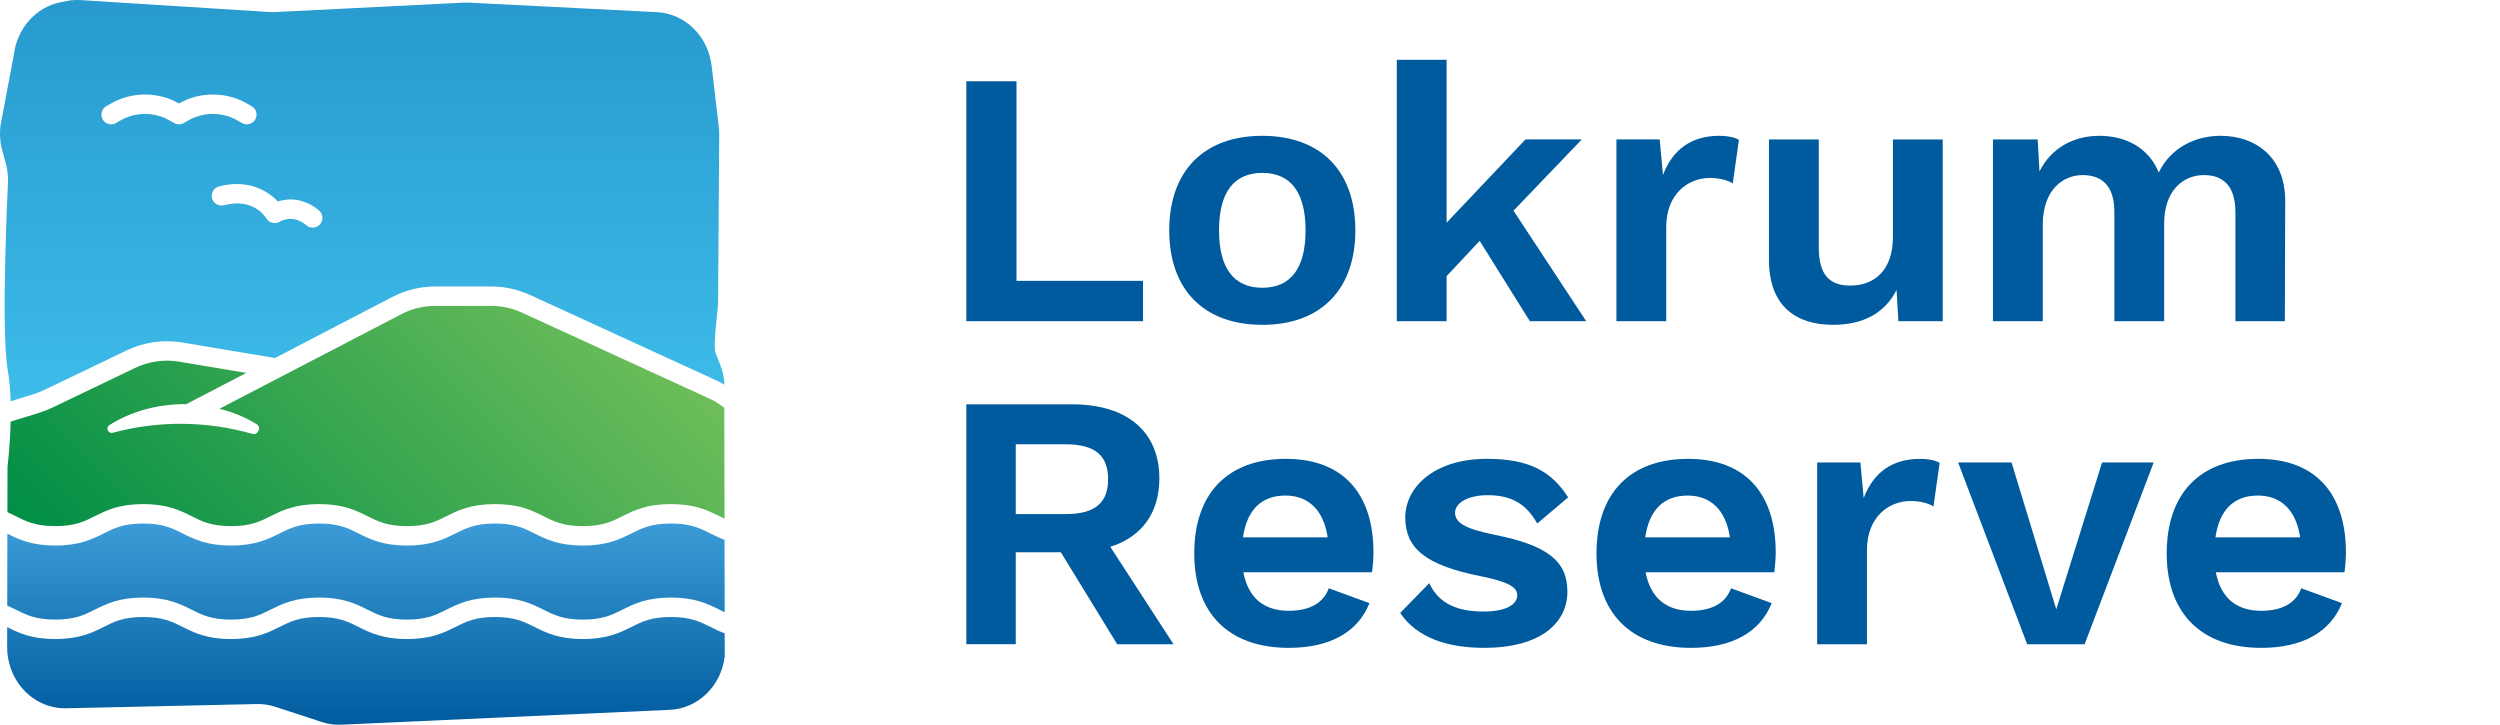 <?xml version="1.0" encoding="UTF-8"?>
<svg id="Layer_1" xmlns="http://www.w3.org/2000/svg" xmlns:xlink="http://www.w3.org/1999/xlink" version="1.1" viewBox="0 0 168.851 48.949">
  <!-- Generator: Adobe Illustrator 29.7.1, SVG Export Plug-In . SVG Version: 2.1.1 Build 8)  -->
  <defs>
    <linearGradient id="linear-gradient" x1="11.244" y1="45.337" x2="38.977" y2="17.604" gradientUnits="userSpaceOnUse">
      <stop offset="0" stop-color="#008e46"/>
      <stop offset="1" stop-color="#6ebe5a"/>
    </linearGradient>
    <linearGradient id="linear-gradient1" x1="24.716" y1="35.359" x2="24.716" y2="48.949" gradientUnits="userSpaceOnUse">
      <stop offset="0" stop-color="#3c9cd7"/>
      <stop offset="1" stop-color="#005b9e"/>
    </linearGradient>
    <linearGradient id="linear-gradient2" x1="24.467" y1="27.103" x2="24.467" y2="-49.495" gradientUnits="userSpaceOnUse">
      <stop offset="0" stop-color="#3dbce9"/>
      <stop offset="1" stop-color="#005b9e"/>
    </linearGradient>
  </defs>
  <g>
    <path d="M77.199,18.968v2.725h-11.933V5.489h3.388v13.479h8.545Z" fill="#005b9e"/>
    <path d="M91.541,15.556c0,4.002-2.332,6.383-6.285,6.383s-6.285-2.381-6.285-6.383,2.333-6.383,6.285-6.383,6.285,2.381,6.285,6.383ZM82.334,15.556c0,2.603,1.031,3.879,2.922,3.879s2.922-1.276,2.922-3.879-1.031-3.879-2.922-3.879-2.922,1.277-2.922,3.879Z" fill="#005b9e"/>
    <path d="M99.937,16.268l-2.233,2.381v3.044h-3.364V4.041h3.364v10.999l5.327-5.623h3.806l-4.615,4.812,4.91,7.464h-3.806l-3.389-5.426Z" fill="#005b9e"/>
    <path d="M117.448,9.442l-.417,2.946c-.344-.221-.908-.368-1.547-.368-1.473,0-2.946,1.081-2.946,3.314v6.359h-3.364v-12.276h2.922l.221,2.406c.639-1.694,1.891-2.651,3.807-2.651.539,0,1.031.098,1.325.27Z" fill="#005b9e"/>
    <path d="M131.211,9.417v12.276h-2.994l-.123-2.111c-.811,1.62-2.333,2.357-4.297,2.357-2.48,0-4.321-1.252-4.321-4.395v-8.126h3.364v7.268c0,1.988.81,2.602,2.135,2.602,1.597,0,2.873-1.006,2.873-3.29v-6.58h3.363Z" fill="#005b9e"/>
    <path d="M154.343,13.641l-.023,8.053h-3.34v-7.39c0-1.792-.885-2.479-2.111-2.479-1.498,0-2.701,1.129-2.701,3.265v6.604h-3.363v-7.39c0-1.792-.884-2.479-2.136-2.479-1.302,0-2.7.958-2.7,3.363v6.506h-3.364v-12.276h3.021l.122,2.161c.811-1.62,2.333-2.406,4.052-2.406,1.768,0,3.338.81,4.002,2.479.81-1.669,2.455-2.479,4.174-2.479,2.381,0,4.395,1.448,4.369,4.468Z" fill="#005b9e"/>
  </g>
  <g>
    <path d="M71.65,37.3h-3.045v6.211h-3.339v-16.204h7.145c3.683,0,5.893,1.817,5.893,5.009,0,2.332-1.203,3.953-3.314,4.616l4.272,6.58h-3.807l-3.805-6.211ZM68.605,34.722h3.363c1.965,0,2.873-.736,2.873-2.357s-.908-2.357-2.873-2.357h-3.363v4.714Z" fill="#005b9e"/>
    <path d="M92.666,38.65h-8.691c.344,1.768,1.424,2.603,3.069,2.603,1.424,0,2.356-.54,2.7-1.522l2.75,1.006c-.785,1.964-2.676,3.02-5.45,3.02-4.075,0-6.384-2.357-6.384-6.383s2.234-6.383,6.188-6.383c3.83,0,5.917,2.308,5.917,6.334,0,.344-.05,1.007-.099,1.326ZM83.951,36.293h5.72c-.271-1.841-1.302-2.823-2.848-2.823-1.62,0-2.603.958-2.872,2.823Z" fill="#005b9e"/>
    <path d="M94.568,41.4l1.965-2.013c.688,1.473,2.013,1.915,3.682,1.915,1.449,0,2.26-.442,2.26-1.105,0-.564-.663-.908-2.455-1.277-3.83-.761-5.107-1.939-5.107-3.977,0-1.989,1.891-3.953,5.524-3.953,2.823,0,4.346.834,5.476,2.602l-2.088,1.768c-.712-1.277-1.693-1.915-3.339-1.915-1.374,0-2.21.54-2.21,1.178,0,.663.614,1.081,2.677,1.498,3.585.712,4.91,1.792,4.91,3.83,0,2.21-1.939,3.806-5.598,3.806-2.528,0-4.567-.688-5.696-2.357Z" fill="#005b9e"/>
    <path d="M119.834,38.65h-8.691c.344,1.768,1.424,2.603,3.069,2.603,1.424,0,2.356-.54,2.7-1.522l2.75,1.006c-.785,1.964-2.676,3.02-5.45,3.02-4.075,0-6.384-2.357-6.384-6.383s2.234-6.383,6.188-6.383c3.83,0,5.917,2.308,5.917,6.334,0,.344-.05,1.007-.099,1.326ZM111.119,36.293h5.72c-.271-1.841-1.302-2.823-2.848-2.823-1.62,0-2.603.958-2.872,2.823Z" fill="#005b9e"/>
    <path d="M131.005,31.261l-.417,2.946c-.344-.221-.908-.368-1.547-.368-1.473,0-2.946,1.081-2.946,3.314v6.359h-3.364v-12.276h2.922l.221,2.406c.639-1.694,1.891-2.651,3.807-2.651.539,0,1.031.098,1.325.27Z" fill="#005b9e"/>
    <path d="M145.461,31.236l-4.665,12.276h-3.879l-4.665-12.276h3.609l3.02,9.919,3.094-9.919h3.486Z" fill="#005b9e"/>
    <path d="M158.347,38.65h-8.691c.344,1.768,1.424,2.603,3.07,2.603,1.424,0,2.355-.54,2.699-1.522l2.75,1.006c-.785,1.964-2.676,3.02-5.449,3.02-4.076,0-6.385-2.357-6.385-6.383s2.234-6.383,6.188-6.383c3.83,0,5.916,2.308,5.916,6.334,0,.344-.049,1.007-.098,1.326ZM149.632,36.293h5.721c-.271-1.841-1.303-2.823-2.85-2.823-1.619,0-2.602.958-2.871,2.823Z" fill="#005b9e"/>
  </g>
  <g>
    <path d="M.506,31.521s.174-1.366.213-3.044l1.947-.603c.294-.092.581-.204.859-.337l5.596-2.686c.931-.447,1.963-.594,2.981-.422l4.531.759-4.034,2.098c-.01.005-.016.015-.025.02-.079-.002-.157-.015-.236-.016-1.763.039-3.479.489-4.954,1.425-.269.157-.081.601.221.516,3.104-.835,6.35-.807,9.439.073.387.115.633-.456.281-.66-.781-.478-1.624-.816-2.5-1.037l12.274-6.384c.707-.368,1.502-.562,2.301-.562h3.772c.723,0,1.422.152,2.079.453l12.643,5.798c.37.17.714.384,1.026.634l.014,7.487c-.118-.056-.235-.113-.354-.173-.762-.381-1.625-.813-3.266-.813s-2.503.433-3.264.813c-.722.362-1.346.675-2.676.675s-1.955-.312-2.678-.675c-.762-.381-1.625-.813-3.265-.813s-2.503.433-3.264.813c-.723.362-1.347.675-2.677.675s-1.954-.312-2.677-.675c-.761-.381-1.624-.813-3.264-.813s-2.503.433-3.265.813c-.723.362-1.346.675-2.676.675s-1.953-.312-2.675-.675c-.761-.381-1.624-.813-3.263-.813s-2.501.433-3.262.813c-.722.362-1.345.675-2.674.675s-1.954-.312-2.676-.675c-.177-.089-.361-.18-.557-.268l.006-3.071Z" fill="url(#linear-gradient)"/>
    <path d="M3.733,41.848c1.329,0,1.952-.312,2.674-.675.76-.381,1.623-.813,3.262-.813s2.502.433,3.263.813c.722.362,1.346.675,2.675.675s1.954-.312,2.676-.675c.761-.381,1.624-.813,3.265-.813s2.503.433,3.264.813c.723.362,1.347.675,2.677.675s1.954-.312,2.677-.675c.761-.381,1.624-.813,3.264-.813s2.503.433,3.265.813c.723.362,1.347.675,2.678.675s1.954-.312,2.676-.675c.761-.381,1.624-.813,3.264-.813s2.504.433,3.266.813c.123.062.245.121.366.179l-.009-4.891c-.354-.133-.657-.284-.945-.428-.723-.362-1.347-.675-2.678-.675s-1.954.312-2.676.675c-.761.381-1.624.813-3.264.813s-2.504-.433-3.266-.813c-.723-.362-1.347-.675-2.677-.675s-1.954.312-2.676.675c-.761.381-1.624.813-3.265.813s-2.503-.433-3.265-.813c-.723-.362-1.346-.675-2.676-.675s-1.954.312-2.677.675c-.761.381-1.624.813-3.264.813s-2.502-.433-3.263-.813c-.722-.362-1.346-.675-2.675-.675s-1.952.312-2.674.675c-.76.381-1.623.813-3.262.813-1.62,0-2.482-.422-3.236-.8l-.009,4.852c.201.09.389.183.569.273.723.362,1.346.675,2.676.675ZM47.991,42.347c-.723-.362-1.347-.675-2.678-.675s-1.954.312-2.676.675c-.761.381-1.624.813-3.264.813s-2.504-.433-3.266-.813c-.723-.362-1.347-.675-2.677-.675s-1.954.312-2.676.675c-.761.381-1.624.813-3.265.813s-2.503-.433-3.265-.813c-.723-.362-1.346-.675-2.676-.675s-1.954.312-2.677.675c-.761.381-1.624.813-3.264.813s-2.502-.433-3.263-.813c-.722-.362-1.346-.675-2.675-.675s-1.952.312-2.674.675c-.76.381-1.623.813-3.262.813-1.629,0-2.491-.427-3.248-.806l-.003,1.341c-.001.506.086,1.008.256,1.481.588,1.633,2.083,2.698,3.734,2.661l12.878-.286c.419-.009.837.053,1.237.184l3.144,1.029c.43.141.879.202,1.328.181l22.188-1.003c1.895-.089,3.456-1.604,3.702-3.593l-.003-1.571c-.359-.134-.666-.286-.957-.432Z" fill="url(#linear-gradient1)"/>
    <path d="M48.65,24.647l-.309-.784c-.21-.534.147-2.817.16-3.395l.075-11.317c.005-.203-.005-.407-.029-.609l-.485-4.104c-.236-1.994-1.793-3.52-3.691-3.616L31.692.178c-.124-.006-.248-.006-.371,0l-12.729.635c-.139.007-.278.006-.417-.003L5.454.007c-.313-.02-.628,0-.937.06l-.406.079C2.446.469,1.167,1.888.941,3.662L.035,8.467c-.072.564-.032,1.138.116,1.686l.243.9c.101.372.151.758.15,1.145,0,0-.502,10.047-.025,12.772.117.669.176,1.405.198,2.133l1.56-.483c.233-.072.46-.161.681-.267l5.596-2.686c1.177-.564,2.478-.748,3.765-.533l6.213,1.041c.01.002.018.009.028.011l7.932-4.126c.893-.465,1.897-.711,2.907-.711h3.772c.913,0,1.796.192,2.625.572l12.643,5.798c.171.078.333.171.495.264-.027-.458-.117-.91-.285-1.337ZM12.412,8.312c-.2.113-.445.113-.646,0l-.342-.193c-1.002-.566-2.25-.566-3.255,0l-.341.193c-.102.058-.213.085-.323.085-.229,0-.451-.12-.572-.333-.178-.315-.067-.716.248-.895l.342-.193c1.404-.791,3.145-.791,4.546,0l.02.011.018-.011c1.402-.791,3.145-.791,4.546,0l.342.194c.315.179.426.579.247.895-.179.315-.58.426-.895.246l-.341-.193c-1.002-.563-2.25-.564-3.255,0l-.34.193ZM21.62,15.144c-.13.153-.314.231-.5.231-.15,0-.301-.051-.424-.156-.9-.764-1.7-.305-1.789-.25-.151.094-.337.124-.51.081s-.324-.151-.413-.306c-.084-.14-.908-1.394-2.86-.883-.348.094-.708-.118-.801-.468-.092-.351.118-.71.468-.802,1.936-.509,3.286.277,3.968,1.015.709-.226,1.775-.246,2.786.612.276.234.31.648.075.925Z" fill="url(#linear-gradient2)"/>
  </g>
</svg>